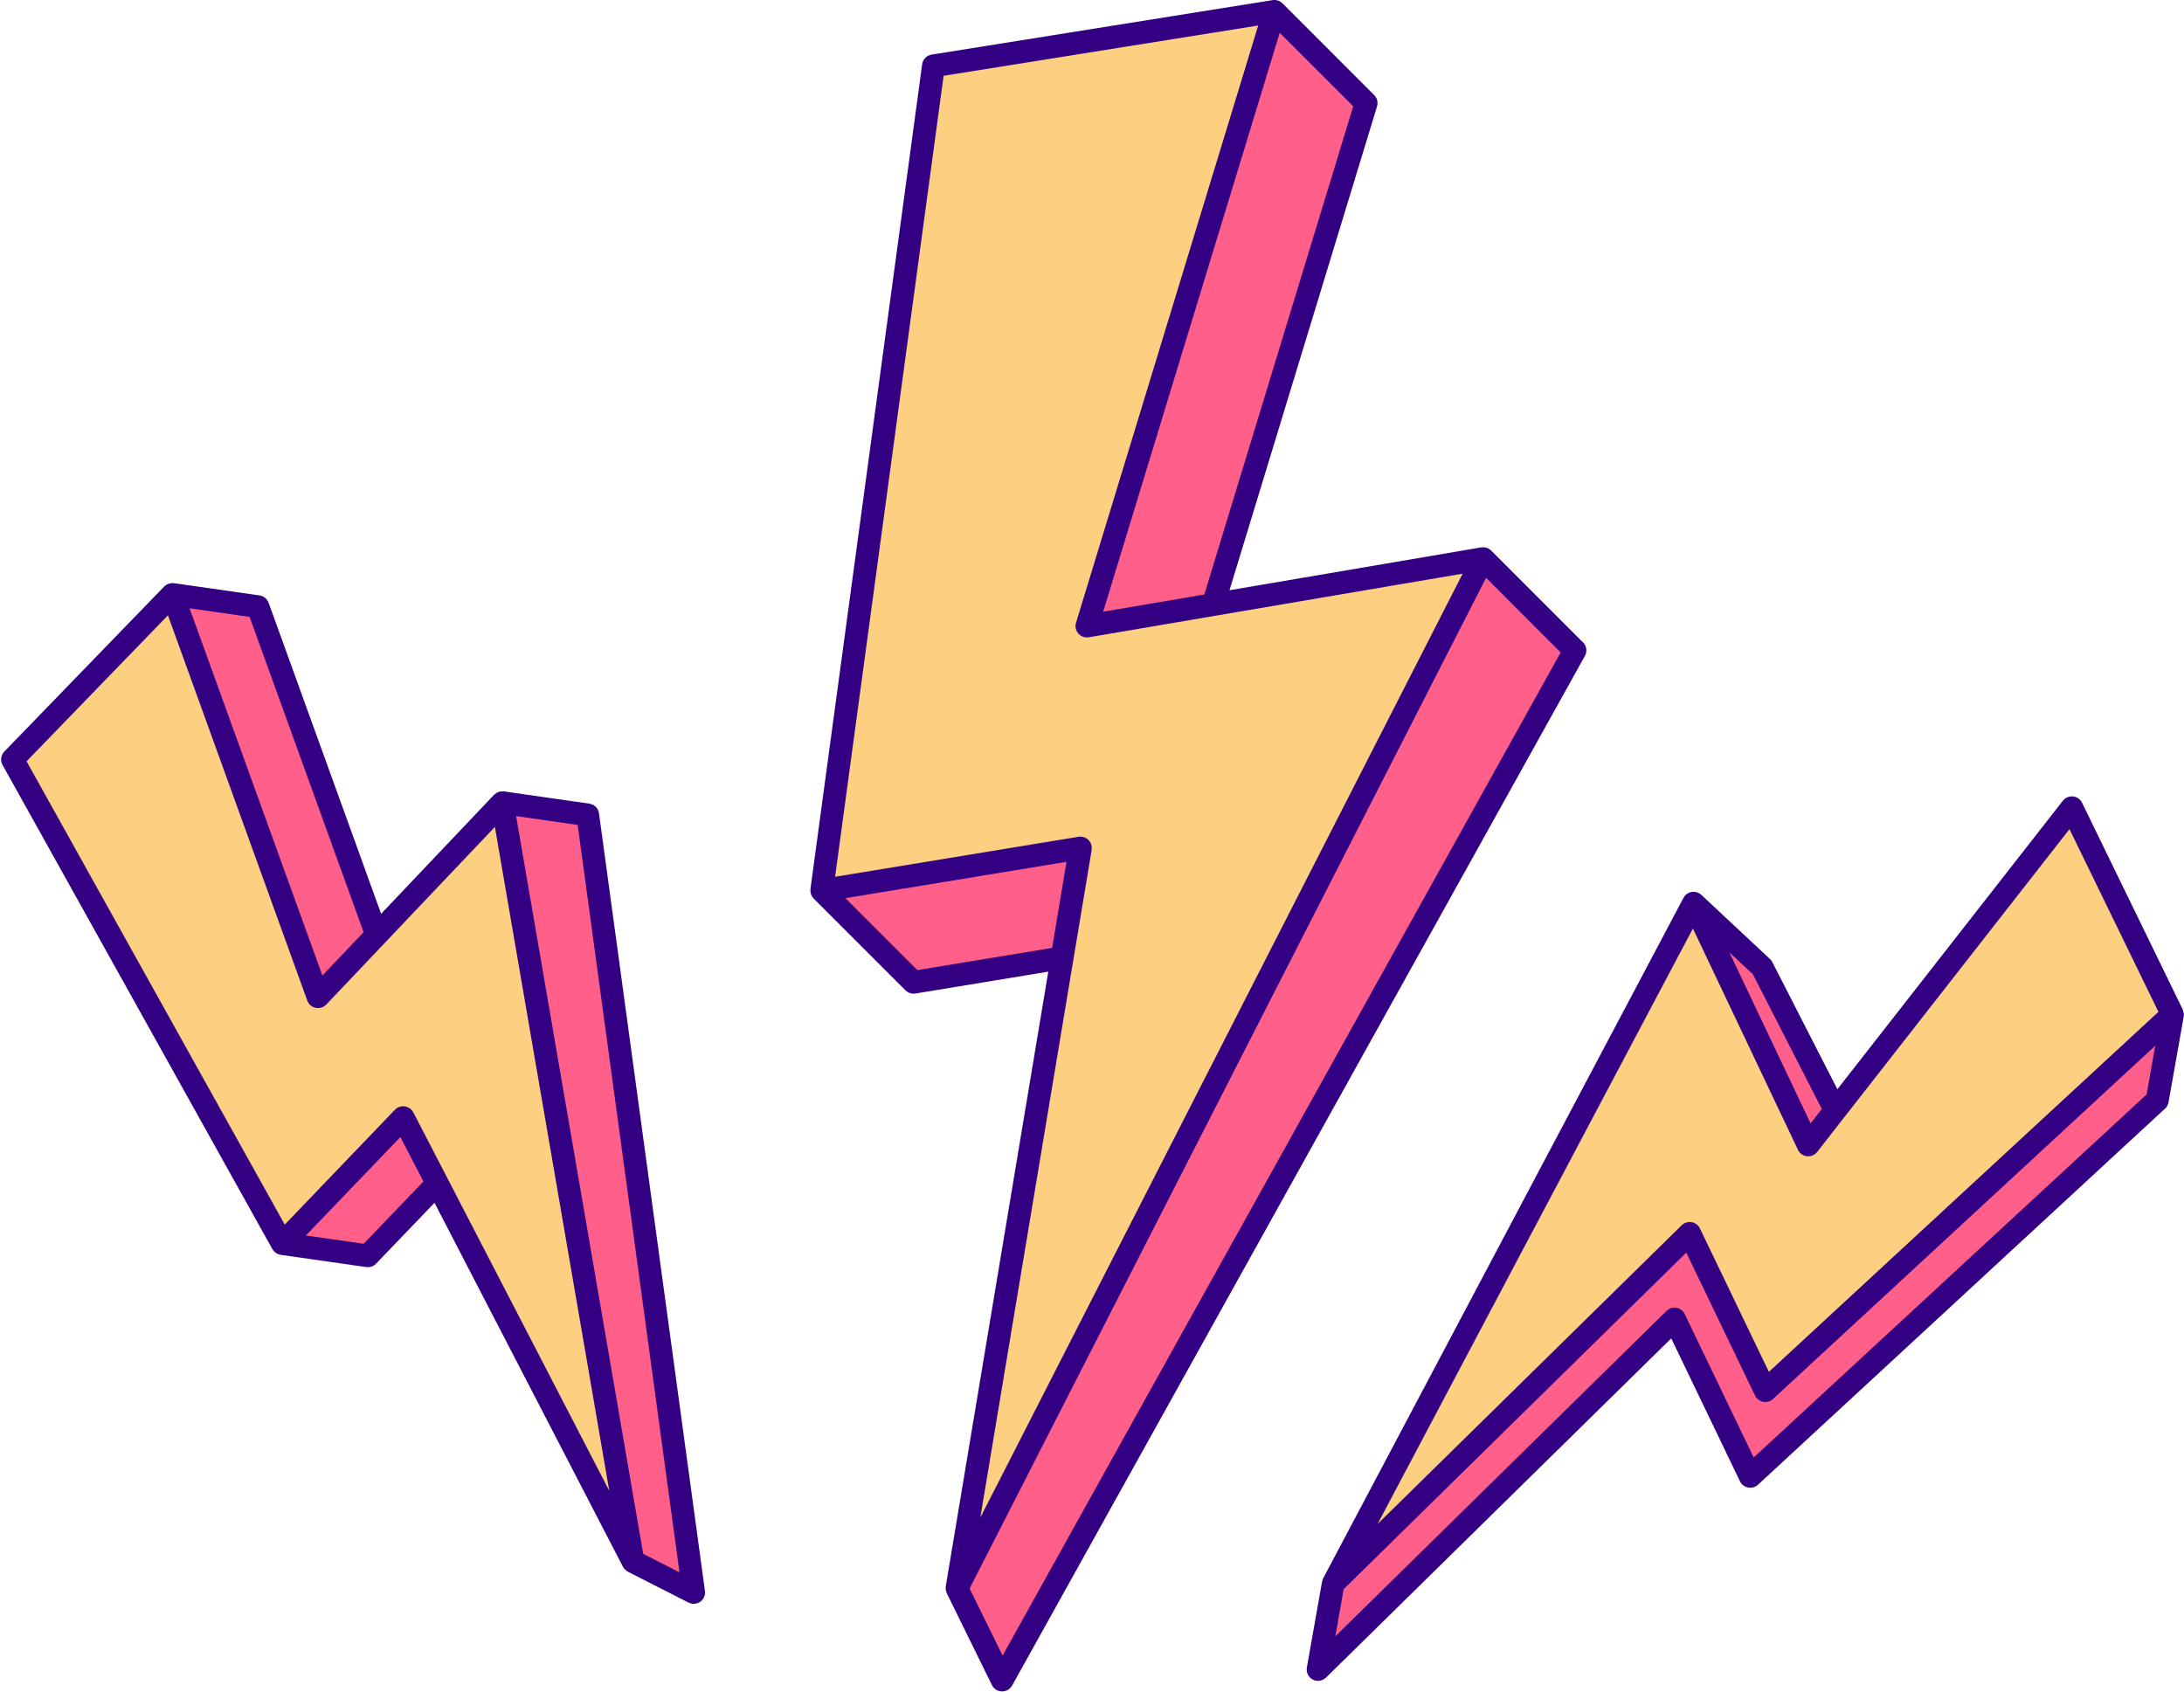 <?xml version="1.0" encoding="UTF-8"?>
<!DOCTYPE svg PUBLIC '-//W3C//DTD SVG 1.0//EN'
          'http://www.w3.org/TR/2001/REC-SVG-20010904/DTD/svg10.dtd'>
<svg height="301.1" preserveAspectRatio="xMidYMid meet" version="1.0" viewBox="-0.2 -0.0 388.7 301.1" width="388.7" xmlns="http://www.w3.org/2000/svg" xmlns:xlink="http://www.w3.org/1999/xlink" zoomAndPan="magnify"
><g
  ><g id="change1_1"
    ><path d="m188.83,170.49l3.26-19.54-46.04,7.57L165.93,11.73l60.69-9.7-6.07,19.91-27.3,89.51,22.48-3.83,48.04-8.18-93.65,183.28,18.72-112.23Zm-121.98-4.1l-10.45,11.01-21.19-58.6-4.72-13.03-28.47,29.4,48.02,86.17,21.51-22.42,6.07,11.72,34.83,67.28-23.27-135.07-22.34,23.54Zm301.68-22.62l-42.09,53.85-4.81,6.16-20.42-43.04-64.14,121.13,63.46-62.35,13.46,27.99,72.45-66.96-17.91-36.79Z" fill="#fdcf81"
    /></g
    ><g id="change2_1"
    ><path d="m280.09,115.77l-101.95,183.28-8.03-16.33,93.65-183.28,16.33,16.33Zm-37.14-97.41l-16.33-16.33-6.07,19.91-27.3,89.51,22.48-3.83,27.22-89.26Zm-50.86,132.6l-46.04,7.57,16.33,16.33,26.45-4.35,3.26-19.54Zm-102.9-8.09l23.27,135.07,10.8,5.5-18.85-138.39-15.22-2.18Zm-22.34,23.54l-21.13-58.44-15.22-2.18,4.72,13.03,21.19,58.6,10.45-11.01Zm-16.81,54.95l15.22,2.18,12.36-12.88-6.07-11.72-21.51,22.42Zm276.4-23.72l-13.02-25.44-12.22-11.43,20.42,43.04,4.81-6.16Zm-12.45,49.9l-13.46-27.99-63.46,62.35-2.7,15.26,63.46-62.36,13.46,27.99,72.45-66.95,2.7-15.26-72.45,66.96Z" fill="#ff5f89"
    /></g
    ><g id="change3_1"
    ><path d="m281.52,114.33l-16.33-16.33s-.09-.07-.13-.11c-.04-.03-.08-.07-.12-.1-.13-.1-.27-.18-.42-.24,0,0-.01,0-.02,0-.15-.06-.3-.09-.46-.12-.05,0-.09,0-.14-.01-.14-.01-.29,0-.43.01-.02,0-.04,0-.05,0l-44.8,7.63,26.26-86.12c.22-.72.02-1.5-.51-2.02L228.05.59s-.04-.03-.05-.04c-.1-.09-.2-.17-.31-.24-.04-.02-.07-.04-.11-.06-.12-.06-.24-.12-.38-.16-.02,0-.04-.02-.06-.02-.15-.04-.31-.07-.48-.07-.03,0-.06,0-.09,0-.09,0-.18,0-.27.02l-60.69,9.7c-.88.14-1.57.84-1.69,1.73l-19.88,146.79s0,.06,0,.1c0,.1-.01.2,0,.3,0,.05,0,.11.02.16.01.1.04.19.06.28.01.05.02.09.04.14.04.11.09.21.15.3.02.03.03.06.05.09.08.12.17.23.27.34l16.33,16.33c.38.38.9.59,1.43.59.11,0,.22,0,.33-.03l23.65-3.89-18.25,109.43s0,.02,0,.03c0,.05,0,.11-.01.16,0,.07-.01.14,0,.21,0,.05.01.11.02.16,0,.07.02.15.03.22.01.05.03.1.04.15.02.07.05.15.08.22.01.02.02.05.03.07l8.03,16.33c.33.68,1.01,1.11,1.77,1.13.02,0,.03,0,.05,0,.73,0,1.41-.4,1.77-1.04l101.95-183.28c.44-.79.3-1.78-.34-2.42Zm-67.37-8.51l-18.01,3.06,26.34-86.36,5.08-16.68,13.08,13.08-26.5,86.9Zm-51.08,66.85l-12.8-12.8,39.34-6.47-2.56,15.32-23.99,3.95Zm31.01-21.39c.11-.64-.1-1.3-.56-1.77-.46-.46-1.12-.68-1.76-.57l-43.33,7.12L167.74,13.49l55.99-8.95-5.12,16.8-27.3,89.5c-.21.67-.05,1.4.42,1.93.46.53,1.17.78,1.86.66l66.53-11.32-85.85,168.02,19.82-118.85Zm-15.84,143.4l-5.87-11.94,91.92-179.89,13.27,13.28-99.33,178.56Zm-73.55-151.64l-15.22-2.18c-.06,0-.12,0-.17,0-.05,0-.09,0-.14,0-.34,0-.66.09-.95.25-.04.02-.08.05-.11.07-.12.08-.23.17-.34.27-.01.01-.03.02-.05.04l-20.08,21.16-20.02-55.35c-.25-.7-.88-1.21-1.62-1.32l-15.22-2.18s-.06,0-.09,0c-.12-.01-.24-.01-.36,0-.06,0-.11,0-.16.02-.11.02-.22.05-.33.08-.04.01-.08.02-.12.04-.14.06-.27.13-.4.22-.03.02-.06.05-.09.08-.07.05-.13.1-.2.16L.57,133.77c-.62.64-.75,1.62-.31,2.4l48.02,86.17s.04.05.06.08c.05.09.11.17.18.24.03.04.07.08.1.11.07.07.14.13.22.19.04.03.07.06.11.08.1.06.2.11.31.16.03.01.05.03.08.04.13.05.27.09.42.11l15.22,2.18c.1.01.19.02.29.02.55,0,1.08-.22,1.46-.62l10.4-10.84,33.53,64.77s0,.01.01.02c.08.15.18.28.29.41.03.03.06.06.09.09.09.09.19.17.3.24.04.03.08.05.12.08.03.01.05.03.07.05l10.8,5.5c.29.15.61.22.92.22.41,0,.83-.13,1.17-.37.62-.44.94-1.18.83-1.93l-18.85-138.39c-.12-.9-.82-1.6-1.72-1.73Zm-60.47-33.24l20.29,56.12-7.33,7.72-20.07-55.51s0,0,0,0l-3.57-9.86,10.67,1.53Zm20.3,111.58l-10.28-1.47,16.82-17.52,4.1,7.91-10.63,11.08Zm8.83-23.38c-.3-.58-.86-.98-1.51-1.07-.64-.1-1.3.13-1.75.6l-19.61,20.44L4.53,135.51l25.16-25.99,3.61,9.98,21.19,58.6c.24.66.8,1.15,1.49,1.29.69.14,1.4-.08,1.89-.59l30.01-31.62,20.36,118.18-34.88-67.37Zm40.93,78.59l-22.62-131.33,10.95,1.57,18.12,133.03-6.44-3.28Zm274.16-96.22s0-.08-.01-.12c-.03-.19-.08-.38-.16-.55,0,0,0-.02,0-.02l-17.91-36.79c-.31-.63-.91-1.06-1.61-1.13-.7-.07-1.38.22-1.81.77l-40.13,51.35-11.57-22.61c-.11-.21-.25-.4-.42-.56l-12.22-11.43c-.07-.07-.15-.12-.23-.18-.02-.02-.04-.04-.07-.05-.14-.09-.29-.16-.45-.21-.03-.01-.07-.02-.11-.03-.14-.04-.27-.06-.41-.07-.03,0-.05-.01-.07-.01-.02,0-.03,0-.05,0-.1,0-.21.01-.31.03-.16.02-.31.06-.46.12-.03.01-.06.02-.09.04-.1.05-.19.1-.28.16-.06.04-.11.09-.17.14-.06.05-.12.1-.17.15-.11.12-.2.26-.28.4,0,.01-.02.02-.03.04l-64.13,121.13s-.03.07-.04.11c-.02.05-.05.11-.07.16-.03.08-.05.15-.06.23,0,.03-.02.06-.03.1l-2.7,15.26c-.15.87.27,1.74,1.05,2.15.3.16.62.23.94.23.52,0,1.03-.2,1.42-.58l61.44-60.38,12.23,25.44c.28.58.82.99,1.45,1.11.63.12,1.28-.07,1.76-.5l72.45-66.95c.33-.3.54-.7.62-1.14l2.7-15.26c.03-.19.03-.37.01-.56Zm-64.4,17.03l-2,2.55-14.44-30.43,4.17,3.9,12.27,23.97Zm-22.94-32.13l18.69,39.38c.3.64.91,1.07,1.61,1.15.7.08,1.39-.21,1.82-.77l44.9-57.45,15.83,32.52-69.33,64.08-12.27-25.52c-.28-.59-.83-1.01-1.48-1.12-.64-.11-1.3.09-1.77.55l-54.12,53.17,56.12-105.99Zm10.82,94.15l-12.27-25.52c-.28-.59-.83-1.01-1.48-1.12-.65-.11-1.3.09-1.77.55l-58.94,57.92,1.48-8.38,60.98-59.91,12.23,25.44c.28.58.82.99,1.45,1.11.63.12,1.28-.07,1.76-.5l68.02-62.87-1.53,8.66-69.93,64.62Z" fill="#330084"
    /></g
  ></g
></svg
>
